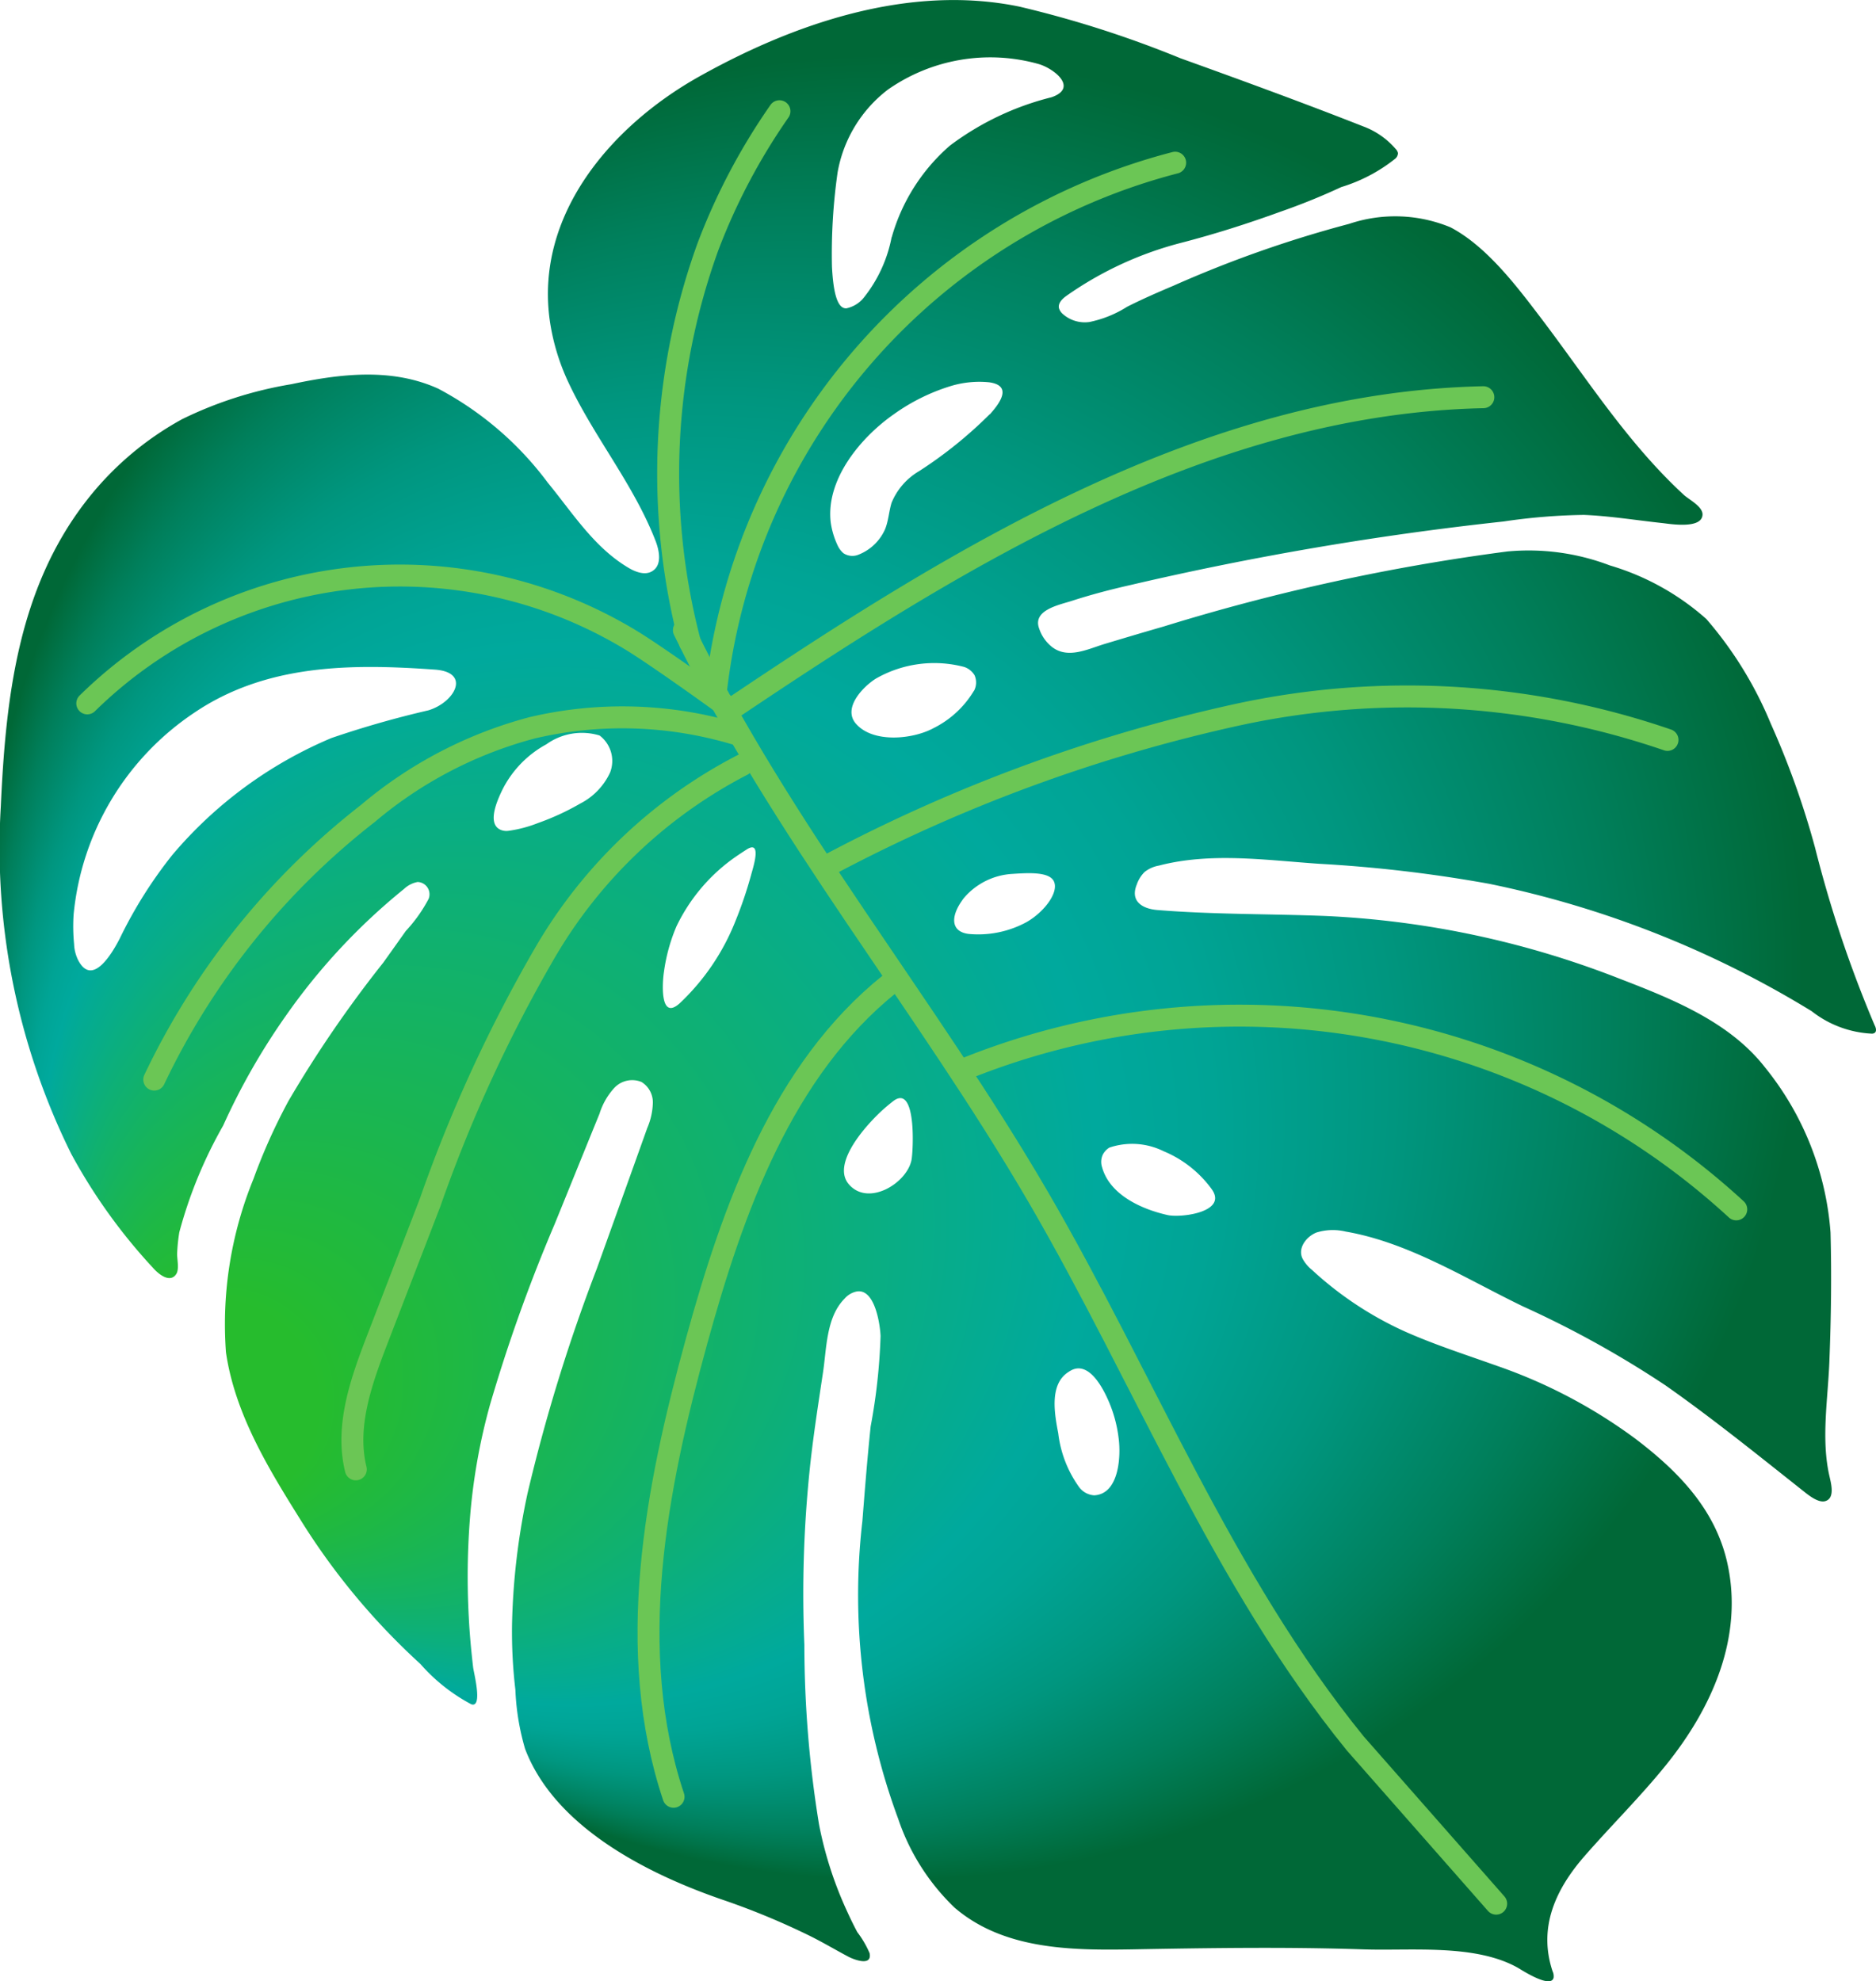 <svg xmlns="http://www.w3.org/2000/svg" xmlns:xlink="http://www.w3.org/1999/xlink" viewBox="0 0 85.482 90.277">
  <defs>
    <style>
      .cls-1 {
        isolation: isolate;
      }

      .cls-2 {
        fill: url(#radial-gradient);
      }

      .cls-3 {
        fill: none;
        stroke: #6bc655;
        stroke-linecap: round;
        stroke-linejoin: round;
        mix-blend-mode: lighten;
      }
    </style>
    <radialGradient id="radial-gradient" cx="45.798" cy="41.486" fx="2.542" r="43.314" gradientTransform="matrix(0.84, -0.543, 0.542, 0.839, -18.921, 33.223)" gradientUnits="userSpaceOnUse">
      <stop offset="0.11" stop-color="#26bc2d"/>
      <stop offset="0.229" stop-color="#1bb64e"/>
      <stop offset="0.45" stop-color="#08ad87"/>
      <stop offset="0.556" stop-color="#00a99d"/>
      <stop offset="0.623" stop-color="#00a495"/>
      <stop offset="0.726" stop-color="#00967f"/>
      <stop offset="0.853" stop-color="#007f5b"/>
      <stop offset="0.961" stop-color="#006837"/>
    </radialGradient>
  </defs>
  <g class="cls-1">
    <g id="monstera">
      <path class="cls-2" d="M76.725,22.55c-2.565-2.366-4.394-5.268-6.491-8.033-1.111-1.461-2.483-3.288-4.14-4.158a6.578,6.578,0,0,0-4.616-.159,53.323,53.323,0,0,0-8.012,2.821c-.709.3-1.426.612-2.108.958a5.14,5.14,0,0,1-1.718.694,1.509,1.509,0,0,1-1.24-.39.563.563,0,0,1-.149-.248c-.044-.234.164-.428.352-.561a16.044,16.044,0,0,1,5.248-2.417c1.509-.392,3-.867,4.467-1.4a29.907,29.907,0,0,0,2.8-1.133,7.363,7.363,0,0,0,2.445-1.283A.344.344,0,0,0,63.7,6.98a.368.368,0,0,0-.1-.187,3.614,3.614,0,0,0-1.492-1.037c-2.747-1.081-5.537-2.1-8.316-3.1A49.191,49.191,0,0,0,46.442.3C41.42-.733,36.174,1.063,31.807,3.517c-3.943,2.227-7.442,6.263-6.753,11.105a9.975,9.975,0,0,0,.815,2.735c1.171,2.53,3,4.694,4.008,7.305.171.449.279,1.058-.114,1.335-.336.253-.81.072-1.168-.149-1.543-.932-2.511-2.485-3.629-3.846a14.907,14.907,0,0,0-5-4.293c-2.136-.965-4.484-.673-6.7-.2A17.946,17.946,0,0,0,8.3,19.1a14.1,14.1,0,0,0-4.414,3.782C.809,26.889.259,31.84.037,36.747A31.413,31.413,0,0,0,3.242,52.572a25.371,25.371,0,0,0,3.729,5.2c.238.275.778.724,1.062.279.141-.223.034-.665.038-.918a7.813,7.813,0,0,1,.1-.983,20.5,20.5,0,0,1,2-4.865,30.29,30.29,0,0,1,2.841-4.98,28.3,28.3,0,0,1,5.4-5.8,1.226,1.226,0,0,1,.617-.315.56.56,0,0,1,.5.772,6.7,6.7,0,0,1-1.035,1.456c-.343.483-.685.966-1.036,1.455a54.046,54.046,0,0,0-4.308,6.286,26.367,26.367,0,0,0-1.6,3.561,17.5,17.5,0,0,0-1.254,7.9c.4,2.754,1.887,5.221,3.336,7.536a31.149,31.149,0,0,0,5.525,6.668,8.16,8.16,0,0,0,2.318,1.836c.533.18.117-1.421.085-1.674-.089-.764-.162-1.539-.2-2.313a34.054,34.054,0,0,1,.059-4.551,27.2,27.2,0,0,1,.913-5.127A73.744,73.744,0,0,1,25.265,55.8c.686-1.682,1.368-3.373,2.054-5.055a3.114,3.114,0,0,1,.672-1.172,1.115,1.115,0,0,1,1.243-.268,1.09,1.09,0,0,1,.513.978,3.1,3.1,0,0,1-.254,1.117c-.762,2.136-1.533,4.278-2.3,6.414A79.12,79.12,0,0,0,24.04,68.039a31.233,31.233,0,0,0-.709,6A22.6,22.6,0,0,0,23.484,77a11.082,11.082,0,0,0,.442,2.691c1.358,3.575,5.589,5.7,8.975,6.867a33.8,33.8,0,0,1,3.947,1.629c.614.3,1.211.658,1.808.974.254.134,1.095.459.968-.161a4.526,4.526,0,0,0-.561-.959c-.159-.3-.316-.618-.453-.922a17.2,17.2,0,0,1-1.291-3.988,51.187,51.187,0,0,1-.667-8.178,54.952,54.952,0,0,1,.282-8.351c.152-1.348.36-2.685.562-4.03.173-1.113.141-2.545.991-3.4a.994.994,0,0,1,.554-.323c.817-.135,1.058,1.471,1.083,2.027A26.8,26.8,0,0,1,39.672,65c-.151,1.443-.263,2.873-.377,4.316a29.356,29.356,0,0,0,1.63,13.557A10.042,10.042,0,0,0,43.5,86.929c2.217,1.9,5.259,1.946,8.026,1.9,3.543-.064,7.091-.119,10.632,0,2.154.072,5.1-.264,7.047.862.2.122,1.47.931,1.586.427a.522.522,0,0,0-.046-.291c-.668-2.01.147-3.751,1.461-5.255,1.218-1.395,2.549-2.708,3.712-4.15,2.089-2.589,3.544-5.828,2.787-9.209-.55-2.454-2.254-4.187-4.194-5.659A23.487,23.487,0,0,0,68.2,62.234c-1.424-.509-2.879-.973-4.257-1.594a15.866,15.866,0,0,1-4.163-2.775,1.7,1.7,0,0,1-.431-.519c-.229-.483.186-1,.63-1.181a2.518,2.518,0,0,1,1.34-.045c2.886.5,5.495,2.164,8.09,3.415a45.967,45.967,0,0,1,6.476,3.59c2.137,1.5,4.2,3.166,6.229,4.773.241.189.759.64,1.1.489.388-.155.225-.776.155-1.088-.406-1.714-.066-3.6-.008-5.353.075-1.93.1-3.854.049-5.783a13.526,13.526,0,0,0-2.979-7.517c-1.621-2.084-4.219-3.119-6.63-4.049A41.886,41.886,0,0,0,60.4,41.739c-2.553-.1-5.113-.064-7.665-.272-.7-.057-1.243-.412-.938-1.156a1.486,1.486,0,0,1,.355-.575,1.456,1.456,0,0,1,.656-.293c2.375-.618,4.877-.247,7.293-.083a63.489,63.489,0,0,1,7.746.911A45.628,45.628,0,0,1,82.55,46.077,4.809,4.809,0,0,0,85.274,47.1a.215.215,0,0,0,.136-.029c.114-.062.073-.237.01-.352a55.033,55.033,0,0,1-2.712-8.082,38.423,38.423,0,0,0-2.028-5.679,17.414,17.414,0,0,0-2.928-4.751,11.525,11.525,0,0,0-4.4-2.443,10.383,10.383,0,0,0-4.673-.634,94.133,94.133,0,0,0-15.662,3.42c-.894.257-1.783.522-2.68.792-.757.228-1.668.7-2.395.143a1.77,1.77,0,0,1-.588-.834c-.329-.859.928-1.089,1.488-1.272.887-.287,1.783-.521,2.687-.725a141.589,141.589,0,0,1,16.981-2.891,27.271,27.271,0,0,1,3.665-.3c1.212.05,2.4.248,3.6.375.388.048,1.738.258,1.8-.357C77.627,23.1,76.961,22.767,76.725,22.55ZM15.1,33.631A19.248,19.248,0,0,0,7.85,38.96a20.256,20.256,0,0,0-2.395,3.81c-.333.645-1.254,2.241-1.9.967a1.778,1.778,0,0,1-.179-.719,8.244,8.244,0,0,1-.022-1.342,12.494,12.494,0,0,1,5.48-9.187c3.285-2.231,7.144-2.249,10.962-1.978,1.691.11.931,1.494-.276,1.857A44.971,44.971,0,0,0,15.1,33.631Zm9.4,3.878a5.763,5.763,0,0,1-1.334.35.688.688,0,0,1-.318-.032c-.712-.255-.158-1.423.051-1.855a4.813,4.813,0,0,1,2-2.058,2.772,2.772,0,0,1,2.421-.4A1.455,1.455,0,0,1,27.8,35.2a3.009,3.009,0,0,1-1.368,1.42A11.5,11.5,0,0,1,24.5,37.509ZM38.661,53.944c-.693-.85.516-2.37,1.427-3.245a7.911,7.911,0,0,1,.645-.548c1.031-.726.883,2.287.8,2.71C41.318,53.929,39.539,55.008,38.661,53.944Zm11.77,9.716a6.028,6.028,0,0,1,.542,1.889c.105.789.028,2.53-1.113,2.589a.927.927,0,0,1-.7-.39,5.258,5.258,0,0,1-.939-2.43c-.162-.859-.426-2.225.456-2.795a1.365,1.365,0,0,1,.182-.105C49.6,62.087,50.183,63.13,50.431,63.66ZM34.23,39.851A18.77,18.77,0,0,1,33.5,42a10.388,10.388,0,0,1-2.535,3.723c-.922.822-.779-1.021-.712-1.433a8.048,8.048,0,0,1,.567-2.07A8.159,8.159,0,0,1,33.3,39.2c.25-.185.5-.348.754-.511C34.741,38.283,34.289,39.611,34.23,39.851ZM53.217,55.37c-1.167-.258-2.648-.908-3-2.184a.787.787,0,0,1,.039-.584.848.848,0,0,1,.29-.307,3.233,3.233,0,0,1,2.475.163A5.151,5.151,0,0,1,55.2,54.17C55.976,55.218,53.861,55.5,53.217,55.37ZM46.776,42.018a4.617,4.617,0,0,1-2.64.539c-.8-.1-.827-.763-.314-1.5a1.453,1.453,0,0,1,.121-.162,3.131,3.131,0,0,1,2.176-1.073c.675-.043,1.719-.123,1.912.36C48.24,40.69,47.567,41.566,46.776,42.018Zm-2.4-10.538a4.461,4.461,0,0,1-1.84,1.7c-.934.508-2.762.7-3.542-.211-.606-.716.34-1.685.916-2.046a5.352,5.352,0,0,1,4.027-.531.875.875,0,0,1,.469.376A.812.812,0,0,1,44.381,31.48Zm.717-12.6a19.527,19.527,0,0,1-3.21,2.587,2.99,2.99,0,0,0-1.258,1.444c-.122.4-.139.816-.294,1.2a2.2,2.2,0,0,1-1.2,1.159.736.736,0,0,1-.7-.062,1.059,1.059,0,0,1-.259-.345,3.633,3.633,0,0,1-.32-1.067c-.225-1.95,1.355-3.853,2.871-4.916a8.971,8.971,0,0,1,2.637-1.3,4.489,4.489,0,0,1,1.719-.159C46.118,17.569,45.6,18.332,45.1,18.883Zm-4.466-8.068a6.315,6.315,0,0,1-1.262,2.744,1.375,1.375,0,0,1-.8.494c-.439.022-.6-.824-.656-1.9a26.294,26.294,0,0,1,.258-4.3,6.07,6.07,0,0,1,2.292-3.767,8.134,8.134,0,0,1,6.868-1.165c.721.212,1.812,1.09.586,1.514a12.88,12.88,0,0,0-4.625,2.2A8.628,8.628,0,0,0,40.632,10.815Z"/>
    </g>
    <g id="veins">
      <path class="cls-3" d="M31.163,28.716C35.6,37.849,42.187,45.756,47.3,54.531c4.84,8.31,8.391,17.45,14.455,24.914l6.42,7.3"/>
      <path class="cls-3" d="M33.821,34.862A22.191,22.191,0,0,0,24.839,43.4,66.224,66.224,0,0,0,19.6,54.791l-2.387,6.191c-.738,1.915-1.488,3.979-1,5.972"/>
      <path class="cls-3" d="M40.535,44.84c-4.885,3.93-7.129,10.222-8.793,16.266-1.868,6.785-3.281,14.093-1.051,20.768"/>
      <path class="cls-3" d="M44.034,48.682a33.441,33.441,0,0,1,35.08,6.425"/>
      <path class="cls-3" d="M37.781,39.406a72.854,72.854,0,0,1,18.6-6.838,36.473,36.473,0,0,1,19.6,1.148"/>
      <path class="cls-3" d="M67.59,18.1c-12.551.264-23.874,7.217-34.29,14.224-.971-.716-3.493-2.512-4.523-3.138a20.32,20.32,0,0,0-24.8,2.865"/>
      <path class="cls-3" d="M31.438,29.276a30.365,30.365,0,0,1,.814-18.017,28.27,28.27,0,0,1,3.265-6.19"/>
      <path class="cls-3" d="M32.628,31.44A28.189,28.189,0,0,1,53.547,7.414"/>
      <path class="cls-3" d="M33.574,33.461a17.979,17.979,0,0,0-9.313-.3,19.178,19.178,0,0,0-7.5,3.908A33.682,33.682,0,0,0,7.029,49.194"/>
    </g>
  </g>
</svg>
